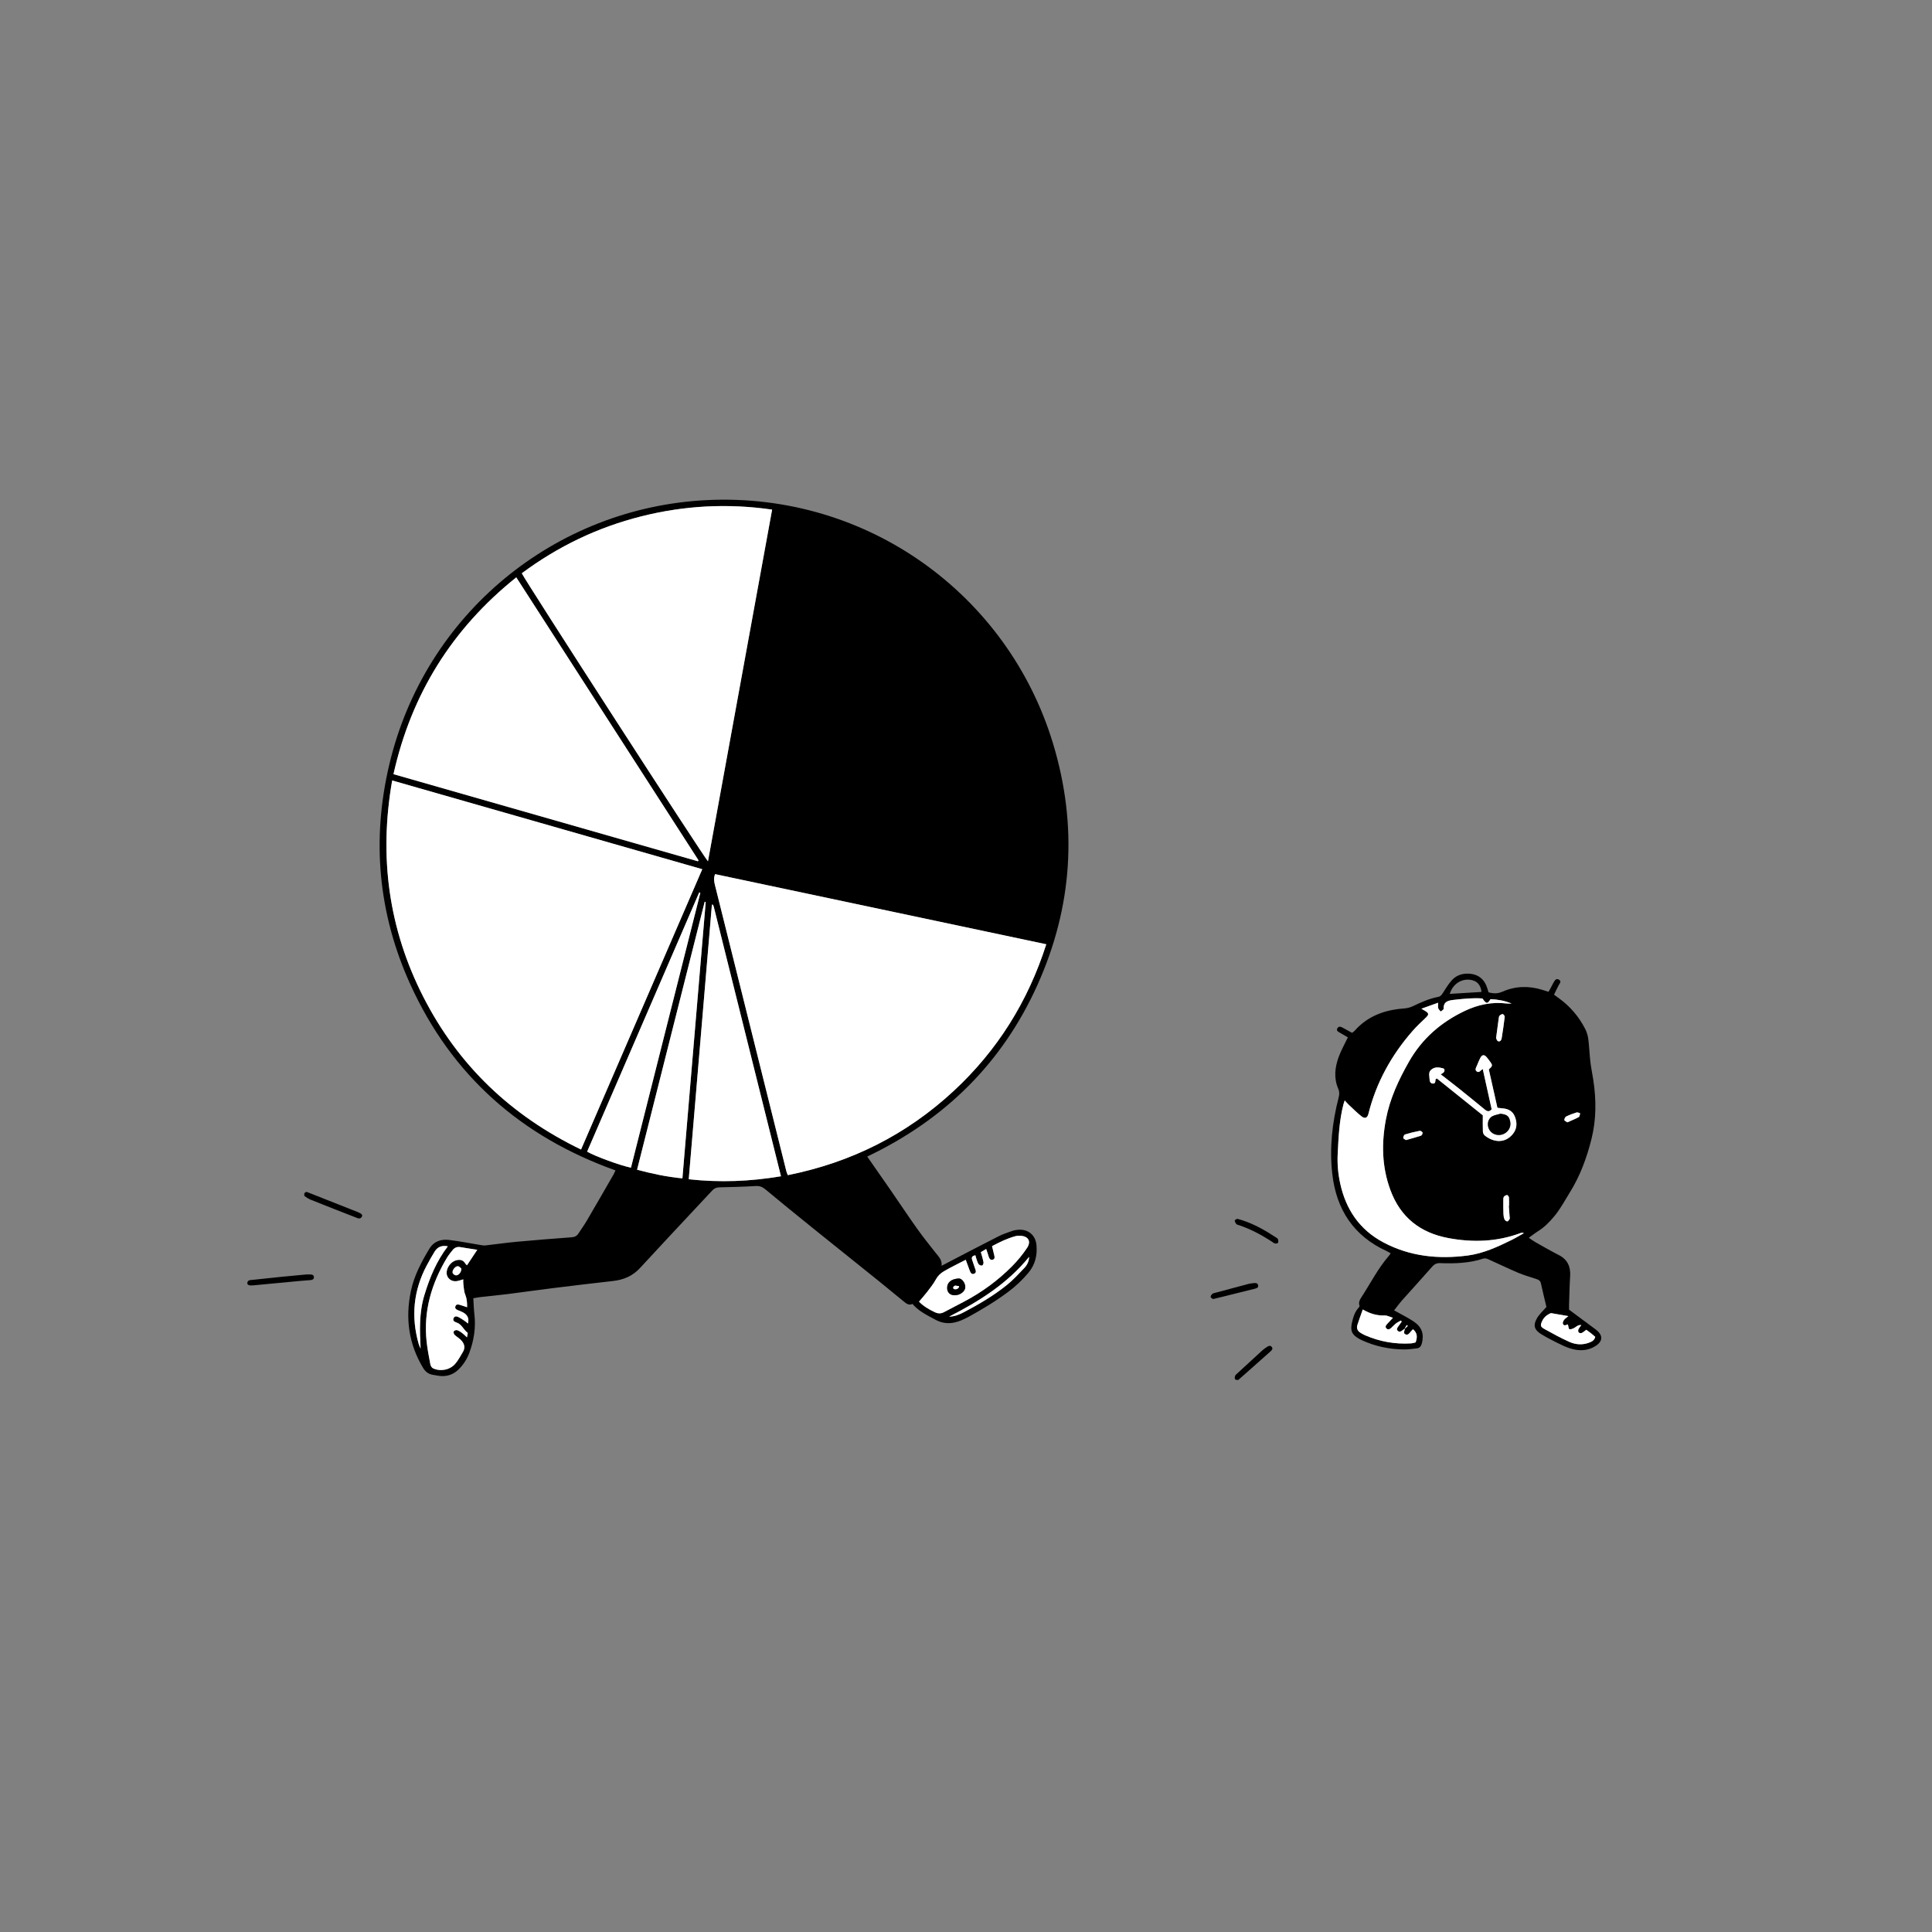 <?xml version="1.0" encoding="UTF-8"?><svg xmlns="http://www.w3.org/2000/svg" xmlns:xlink="http://www.w3.org/1999/xlink" version="1.1" id="Ebene_1" x="0px" y="0px" viewBox="0 0 1080 1080" style="enable-background:new 0 0 1080 1080;" xml:space="preserve"><rect x="0" y="0" width="1080" height="1080" fill="#808080" stroke="none"/><g><path d="M484.787,646.523c4.492,6.449,8.787,12.571,13.035,18.726c4.912,7.116,9.691,14.326,14.702,21.371 c3.356,4.718,6.964,9.261,10.566,13.798c1.628,2.05,3.589,3.855,3.277,7.171c1.829-0.961,3.304-1.744,4.785-2.513 c8.981-4.659,17.938-9.366,26.965-13.937c2.431-1.231,5.051-2.109,7.632-3.013c1.177-0.412,2.462-0.637,3.711-0.703 c5.417-0.285,9.39,3.064,9.922,8.473c0.569,5.79-0.707,11.096-4.543,15.653c-3.344,3.974-7.083,7.511-11.247,10.618 c-7.032,5.247-14.524,9.755-22.193,13.986c-0.645,0.356-1.32,0.659-1.979,0.989c-5.438,2.722-10.834,3.683-16.575,0.552 c-4.544-2.477-9.242-4.635-12.763-8.787c-2.139,1.03-3.601-0.343-5.065-1.528c-4.592-3.715-9.118-7.51-13.72-11.213 c-12.57-10.115-25.184-20.174-37.742-30.303c-8.618-6.951-17.209-13.936-25.719-21.017c-1.655-1.377-3.198-1.978-5.385-1.848 c-6.733,0.4-13.481,0.593-20.225,0.73c-1.614,0.033-2.872,0.485-3.932,1.61c-2.53,2.686-5.046,5.384-7.562,8.083 c-11.004,11.798-22.062,23.547-32.98,35.424c-4.098,4.458-9.12,6.563-14.995,7.226c-11.207,1.266-22.406,2.601-33.598,3.99 c-8.473,1.051-16.925,2.27-25.396,3.336c-5.02,0.631-10.061,1.097-15.089,1.665c-1.25,0.141-2.487,0.395-4.09,0.655 c0.191,2.984,0.244,5.906,0.59,8.793c0.899,7.499-0.219,14.714-2.821,21.738c-1.26,3.403-3.194,6.413-5.734,9.009 c-3.18,3.25-7.049,4.481-11.533,3.802c-1.042-0.158-2.078-0.351-3.118-0.525c-2.436-0.406-4.136-1.671-5.446-3.848 c-8.067-13.41-10.017-27.709-6.842-42.933c1.801-8.636,5.835-16.208,10.3-23.641c2.562-4.266,6.588-5.535,11.139-4.973 c5.951,0.735,11.846,1.913,17.769,2.878c0.812,0.132,1.659,0.267,2.465,0.177c5.858-0.66,11.698-1.506,17.566-2.047 c10.182-0.939,20.378-1.742,30.576-2.495c1.759-0.13,2.976-0.722,3.902-2.187c1.465-2.316,3.115-4.519,4.499-6.88 c5.064-8.641,10.053-17.326,15.057-26.002c0.403-0.699,0.699-1.46,1.108-2.326c-52.82-18.89-91.656-53.122-114.795-104.214 c-17.818-39.343-21.587-80.392-11.706-122.42c19.924-84.745,93.092-144.023,177.755-148.071 c89.833-4.295,168.2,53.048,193.32,136.024c13.906,45.933,11.014,91.143-8.646,134.908 C560.366,594.163,528.204,625.82,484.787,646.523z M392.577,485.891c-57.815-16.546-115.376-33.019-173.345-49.609 c-7.453,42.538-2.057,82.875,17.441,121.052c19.552,38.284,49.106,66.418,88.137,85.26 C347.445,590.255,369.932,538.256,392.577,485.891z M584.879,527.853c-61.945-13.117-123.522-26.157-185.146-39.206 c-0.928,2.382-0.513,4.314-0.028,6.26c13.289,53.264,26.572,106.53,39.867,159.793c0.169,0.679,0.48,1.323,0.811,2.214 c35.448-7.093,66.398-22.628,92.77-47.101C557.541,587.18,574.625,559.897,584.879,527.853z M291.682,320.473 c2.899,5.685,102.127,159.251,104.075,161.003c11.963-65.583,23.901-131.024,35.863-196.598 c-24.92-3.608-49.175-2.265-73.164,3.774C334.145,294.772,311.956,305.387,291.682,320.473z M288.598,322.744 c-35.88,28.754-58.618,65.209-68.639,110.019c56.952,16.297,113.572,32.499,170.192,48.701c0.106-0.186,0.212-0.372,0.318-0.559 C356.576,428.285,322.684,375.665,288.598,322.744z M385.012,659.21c17.463,1.897,34.381,1.232,51.562-1.674 c-12.579-50.455-25.058-100.512-37.544-150.568c-0.099-0.397-0.283-0.774-0.449-1.15c-0.03-0.068-0.166-0.109-0.259-0.125 c-0.09-0.015-0.189,0.018-0.366,0.041C393.653,556.738,389.351,607.758,385.012,659.21z M352.718,652.734 c12.923-51.198,25.85-102.414,38.777-153.63c-0.212-0.071-0.425-0.142-0.637-0.213c-20.891,48.312-41.782,96.624-62.657,144.898 C332.902,646.481,347,651.619,352.718,652.734z M394.493,504.321c-0.183-0.091-0.367-0.181-0.55-0.272 c-12.592,49.888-25.183,99.776-37.819,149.842c8.532,2.235,16.696,4.021,25.344,4.817 C385.829,607.025,390.161,555.673,394.493,504.321z M261.049,747.595c0.154-1.123,0.611-2.386,0.311-2.604 c-2.277-1.654-3.199-4.742-6.129-5.685c-1.124-0.362-2.353-1.002-1.653-2.481c0.675-1.427,1.964-0.951,3.01-0.408 c1.113,0.579,2.153,1.304,3.196,2.008c0.582,0.392,1.105,0.871,1.808,1.433c0.796-3.061-0.443-4.915-2.749-6.217 c-0.908-0.513-1.926-0.831-2.892-1.242c-0.932-0.396-1.752-0.932-1.395-2.111c0.364-1.202,1.364-1.191,2.332-0.913 c1.36,0.392,2.695,0.874,4.231,1.38c0.014-2.604-0.122-4.796-1.045-7.044c-0.774-1.886-0.796-4.089-1.084-6.161 c-0.106-0.762-0.017-1.552-0.017-2.384c-1.538,0.419-2.724,0.912-3.949,1.041c-2.73,0.288-5.113-1.676-5.345-4.222 c-0.28-3.076,2.272-6.671,5.25-7.453c2.144-0.563,3.955-0.303,5.177,1.795c0.224,0.385,0.626,0.668,0.931,0.983 c1.956-2.947,3.769-5.679,5.754-8.671c-3.389-0.53-6.408-0.958-9.41-1.489c-1.879-0.332-3.318,0.302-4.445,1.735 c-1.04,1.323-2.131,2.629-2.997,4.064c-8.726,14.467-13.31,29.976-11.461,47.005c0.465,4.282,1.302,8.529,2.105,12.766 c0.152,0.804,0.78,1.841,1.473,2.167c4.137,1.952,9.459,0.945,12.439-2.545c1.687-1.974,2.919-4.349,4.27-6.594 c1.473-2.448,0.813-4.699-1.035-6.599c-1.085-1.116-2.508-1.899-3.624-2.989c-0.416-0.406-0.711-1.425-0.484-1.868 c0.236-0.459,1.259-0.884,1.782-0.744c0.98,0.261,1.908,0.859,2.746,1.469C259.07,745.685,259.863,746.525,261.049,747.595z M513.732,727.619c2.367,2.461,5.48,4.346,8.852,5.918c1.774,0.827,3.376,0.885,5.097-0.033c3.718-1.984,7.469-3.906,11.199-5.868 c9.968-5.244,18.974-11.834,26.89-19.82c3.097-3.125,5.948-6.589,8.378-10.252c2.444-3.683,0.639-6.576-3.787-6.766 c-0.938-0.04-1.925,0.004-2.822,0.252c-4.484,1.239-8.648,3.23-12.982,5.562c0.434,1.796,0.842,3.518,1.268,5.235 c0.247,0.996,0.306,1.989-0.88,2.343c-1.125,0.336-1.774-0.414-2.142-1.382c-0.261-0.686-0.43-1.407-0.661-2.105 c-0.25-0.759-0.524-1.509-0.874-2.512c-1.087,0.647-1.948,1.158-2.963,1.762c0.549,2.019,1.133,3.817,1.481,5.659 c0.107,0.565-0.278,1.587-0.719,1.79c-0.461,0.212-1.452-0.128-1.862-0.559c-0.549-0.577-0.817-1.453-1.103-2.237 c-0.344-0.945-0.58-1.93-0.86-2.889c-1.779,0.309-2.287,1.123-1.818,2.529c0.5,1.499,1.015,2.993,1.514,4.492 c0.392,1.176,1.212,2.644-0.406,3.292c-1.586,0.635-2.117-0.911-2.575-2.083c-0.711-1.82-1.352-3.668-2.103-5.722 c-4.246,2.211-8.335,4.168-12.235,6.447c-1.836,1.073-3.407,2.563-4.513,4.613c-1.34,2.483-3.162,4.718-4.881,6.98 C516.895,724.014,515.403,725.641,513.732,727.619z M250.344,696.687c-3.414-0.658-5.78,0.362-7.373,2.949 c-1.546,2.509-2.994,5.083-4.382,7.683c-7.456,13.965-8.886,28.578-4.595,43.778c0.269,0.953,0.743,1.849,1.122,2.771 c-0.504-10.151-0.864-20.108,2.122-29.903C240.195,714.262,243.986,704.973,250.344,696.687z M575.288,702.586 c-12.122,14.93-27.901,24.853-44.725,33.42c3.086-0.035,5.773-1.168,8.355-2.531c8.389-4.427,16.574-9.223,23.967-15.182 c3.499-2.82,6.571-6.192,9.69-9.454C574.173,707.168,575.205,705.08,575.288,702.586z M257.885,709.104 c-0.418-0.304-1.111-1.208-1.89-1.289c-1.442-0.15-3.392,2.333-2.974,3.735c0.178,0.595,1.081,1.285,1.727,1.368 C256.268,713.113,258,711.211,257.885,709.104z"/><path d="M779.305,732.502c3.845,2.154,7.45,3.905,10.765,6.095c4.784,3.16,6.07,7.015,4.788,12.264 c-0.405,1.66-1.231,2.698-2.877,2.895c-2.4,0.287-4.819,0.625-7.226,0.595c-8.098-0.102-15.896-1.709-23.291-5.092 c-0.479-0.219-0.96-0.436-1.42-0.691c-4.328-2.394-5.351-4.579-4.258-9.347c0.684-2.986,1.555-5.909,3.718-8.245 c0.246-0.265,0.589-0.738,0.501-0.968c-0.802-2.101,0.32-3.745,1.332-5.307c4.924-7.6,9.033-15.744,15.024-22.636 c0.341-0.392,0.602-0.852,1.03-1.467c-0.794-0.442-1.475-0.885-2.205-1.218c-18.498-8.439-28.151-23.263-30.412-43.032 c-1.656-14.484-0.082-28.828,3.562-42.93c0.438-1.695,0.473-3.153-0.258-4.835c-2.544-5.852-1.871-11.826,0.201-17.594 c1.338-3.723,3.34-7.207,5.188-11.103c-1.387-0.808-2.992-1.758-4.612-2.683c-0.954-0.546-1.98-1.12-1.231-2.415 c0.68-1.176,1.771-0.938,2.776-0.402c1.765,0.943,3.51,1.924,5.408,2.97c0.45-0.349,1.002-0.652,1.392-1.096 c7.281-8.279,16.779-11.721,27.452-12.505c1.828-0.134,3.484-0.5,5.137-1.287c4.568-2.176,9.184-4.264,14.201-5.219 c1.278-0.243,1.885-1.059,2.537-2.102c1.502-2.402,3.023-4.833,4.863-6.972c2.389-2.779,5.64-4.006,9.317-3.909 c5.444,0.143,9.106,2.969,10.717,8.196c0.217,0.704,0.417,1.413,0.659,2.231c2.652,0.766,5.067,0.869,7.847-0.357 c7.201-3.175,14.712-3.34,22.249-1.008c1.095,0.339,2.184,0.7,3.446,1.105c0.45-0.792,0.862-1.487,1.244-2.198 c0.548-1.021,1.036-2.077,1.621-3.076c0.646-1.104,1.41-2.438,2.921-1.564c1.666,0.963,0.456,2.118-0.12,3.207 c-0.879,1.661-1.671,3.368-2.583,5.223c0.984,0.719,1.812,1.329,2.645,1.93c6.266,4.521,11.178,10.235,14.709,17.082 c0.9,1.745,1.536,3.737,1.788,5.681c0.556,4.273,0.688,8.599,1.186,12.881c0.388,3.341,1.098,6.644,1.61,9.973 c1.701,11.055,1.734,22.143-0.966,32.991c-2.624,10.543-6.35,20.75-12.168,30.068c-2.843,4.553-5.308,9.317-8.82,13.467 c-2.617,3.093-5.35,5.925-8.802,8.07c-1.695,1.053-3.261,2.312-5.279,3.761c1.446,0.959,2.65,1.868,3.953,2.602 c4.225,2.378,8.429,4.802,12.748,7.001c4.979,2.535,6.762,6.553,6.41,11.945c-0.344,5.254-0.427,10.526-0.609,15.791 c-0.036,1.042-0.005,2.087-0.005,2.841c5.002,3.715,9.736,7.231,14.47,10.748c0.254,0.189,0.509,0.377,0.756,0.574 c3.857,3.082,3.712,6.399-0.524,9.057c-4.423,2.776-9.234,2.786-14.029,1.296c-2.595-0.806-5.074-2.044-7.52-3.258 c-2.925-1.451-5.828-2.971-8.617-4.664c-3.969-2.41-4.762-5.002-2.431-9.019c1.28-2.206,3.296-3.984,5.247-6.267 c-0.958-4.055-2.09-8.64-3.101-13.251c-0.334-1.523-1.393-1.959-2.625-2.372c-3.396-1.137-6.867-2.105-10.155-3.5 c-5.616-2.383-11.103-5.067-16.677-7.553c-0.778-0.347-1.845-0.613-2.598-0.367c-7.856,2.576-15.947,2.882-24.09,2.56 c-1.977-0.078-3.286,0.468-4.609,1.984c-5.477,6.276-11.136,12.393-16.668,18.622C782.27,728.576,780.794,730.625,779.305,732.502z M785.185,742.775c-0.412,0.299-0.833,0.585-1.233,0.899c-0.781,0.612-1.594,1.171-2.521,0.332 c-0.972-0.879-0.35-1.724,0.195-2.513c0.631-0.913,1.302-1.798,1.955-2.695c-0.161-0.202-0.323-0.404-0.484-0.606 c-0.926,0.538-1.923,0.984-2.759,1.637c-0.992,0.774-1.815,1.762-2.769,2.59c-0.763,0.662-1.683,1.048-2.537,0.2 c-0.923-0.917-0.273-1.76,0.366-2.481c1.004-1.133,2.07-2.211,3.269-3.482c-1.778-0.533-3.195-1.352-4.582-1.301 c-4.339,0.157-8.274-0.982-12.294-3.351c-1.057,3.017-2.07,5.766-2.979,8.55c-0.644,1.973,0.056,3.515,1.833,4.555 c0.817,0.478,1.637,0.968,2.503,1.341c8.171,3.521,16.703,5.055,25.589,4.513c0.912-0.056,1.808-0.371,2.599-0.541 c1.053-2.909,1.024-5.328-1.478-7.387c-0.52,0.557-0.973,0.986-1.361,1.468c-0.738,0.916-1.467,2.021-2.832,1.398 c-1.584-0.723-0.288-2.039-0.429-3.075c0.584-0.541,1.169-1.082,1.753-1.622c-0.216-0.165-0.433-0.33-0.649-0.495 C785.955,741.396,785.57,742.085,785.185,742.775z M828.704,558.152c-5.319-0.404-10.647,0.179-15.99,0.779 c-3.181,0.358-5.856,0.915-5.741,5.015c0.014,0.488-1.049,1.006-1.613,1.51c-0.478-0.616-1.172-1.168-1.378-1.865 c-0.241-0.813-0.056-1.751-0.056-3.064c-3.247,1.163-6.09,2.181-9.375,3.358c0.974,0.56,1.508,0.851,2.026,1.167 c2.309,1.411,2.295,2.082,0.285,3.988c-2.447,2.319-4.915,4.64-7.134,7.17c-11.87,13.534-20.387,28.877-24.774,46.418 c-0.59,2.359-1.956,2.924-3.937,1.353c-2.468-1.957-4.704-4.208-7.012-6.363c-0.738-0.689-1.386-1.475-2.31-2.47 c-0.3,0.915-0.522,1.484-0.675,2.071c-2.381,9.15-2.776,18.53-3.243,27.905c-0.275,5.516,0.215,10.973,1.381,16.346 c3.162,14.581,10.814,25.951,24.196,33.054c14.82,7.866,30.696,9.458,47.038,7.33c8.764-1.141,16.768-4.833,24.63-8.714 c2.235-1.103,4.369-2.411,6.797-3.763c-0.533-0.226-0.638-0.315-0.726-0.301c-0.405,0.065-0.825,0.107-1.206,0.249 c-13.127,4.879-26.592,5.315-40.198,2.776c-15.719-2.933-26.794-11.534-32.442-26.84c-4.794-12.989-5.033-26.176-2.497-39.568 c2.187-11.542,7.075-22.003,12.836-32.146c7.348-12.935,17.977-22.166,31.308-28.474c7.406-3.504,15.142-5.115,23.347-4.114 c0.908,0.111,1.841,0.015,2.762,0.015c-3.822-1.589-7.796-2.283-11.789-2.442C831.491,561.282,830.867,561.318,828.704,558.152z M833.844,620.078c-1.315,1.586-2.51,1.245-3.843,0.148c-4.796-3.949-9.614-7.872-14.465-11.754 c-3.28-2.625-6.628-5.166-10.149-7.902c0.66-0.438,1.243-0.68,1.62-1.105c0.776-0.872,0.609-2.068-0.432-2.3 c-2.005-0.447-3.981-0.931-6.033,0.425c-2.387,1.577-1.444,3.689-1.411,5.681c0.02,1.231,0.449,2.436,1.907,2.45 c1.514,0.014,1.317-1.32,1.448-2.335c0.015-0.117,0.263-0.203,0.718-0.53c8.606,6.91,17.293,13.885,25.695,20.63 c0,3.276-0.07,6.185,0.048,9.086c0.03,0.749,0.459,1.713,1.031,2.172c4.737,3.801,11.199,4.711,15.709-0.819 c2.425-2.973,2.49-6.411,1.094-9.852c-1.255-3.092-3.84-4.3-7.017-4.511c-0.818-0.054-1.632-0.177-2.689-0.295 c-1.625-7.244-3.233-14.409-4.812-21.447c2.153-1.989,2.2-2.274,0.754-4.288c-0.614-0.855-1.243-1.702-1.916-2.51 c-1.37-1.647-2.619-1.539-3.62,0.381c-0.68,1.304-1.225,2.681-1.774,4.048c-0.454,1.13-1.498,2.453-0.242,3.461 c1.304,1.047,2.17-0.541,3.389-1.347C830.55,605.215,832.205,612.682,833.844,620.078z M876.482,740.392 c-0.073,0.01-0.297-0.011-0.466,0.076c-0.952,0.485-1.997,0.645-2.369-0.51c-0.192-0.597,0.268-1.557,0.701-2.162 c0.485-0.678,1.272-1.141,2.374-2.076c-3.611-0.635-6.564-1.177-9.528-1.648c-0.36-0.057-0.797,0.224-1.169,0.408 c-1.865,0.923-3.24,2.338-4.069,4.245c-0.949,2.181-0.836,2.969,1.308,4.153c4.604,2.542,9.218,5.108,14.016,7.243 c3.512,1.563,7.349,1.871,11.096,0.401c1.462-0.573,2.919-1.212,3.379-3.225c-0.773-0.654-1.545-1.341-2.354-1.981 c-0.879-0.694-1.794-1.342-2.643-1.973c-1.001,0.726-1.707,1.406-2.549,1.781c-0.458,0.204-1.348,0.086-1.677-0.248 c-0.326-0.331-0.407-1.202-0.213-1.68c0.32-0.789,0.948-1.452,1.647-2.459c-2.066-0.256-2.935,1.145-4.168,1.705 c-0.789,0.358-1.854,0.831-2.495,0.555C876.81,742.783,876.789,741.481,876.482,740.392z M828.183,554.501 c-0.512-4.014-2.452-6.151-6.011-6.74c-5.281-0.873-10.192,2.442-11.739,7.828C816.26,555.232,822.129,554.872,828.183,554.501z M836.316,580.325c0.21,0.358,0.49,1.511,1.095,1.721c1.288,0.445,1.886-0.717,2.057-1.777c0.634-3.928,1.211-7.867,1.674-11.818 c0.059-0.502-0.598-1.443-1.072-1.555c-0.506-0.12-1.284,0.398-1.759,0.837c-0.334,0.309-0.44,0.941-0.51,1.448 C837.311,572.708,836.855,576.24,836.316,580.325z M843.443,674.108c0.039-0.002,0.078-0.005,0.117-0.007 c0-1.575,0.083-3.156-0.049-4.72c-0.042-0.494-0.654-1.319-1.014-1.323c-0.6-0.007-1.368,0.391-1.762,0.869 c-0.348,0.422-0.378,1.185-0.382,1.799c-0.017,2.624-0.024,5.251,0.075,7.872c0.039,1.035,0.215,2.125,0.62,3.064 c0.23,0.533,1.088,1.159,1.592,1.104c0.487-0.054,0.97-0.882,1.284-1.463c0.169-0.312-0.015-0.818-0.046-1.236 C843.735,678.081,843.589,676.094,843.443,674.108z M785.917,637.32c2.968-0.846,5.714-1.557,8.394-2.46 c0.48-0.162,1.029-1.189,0.926-1.69c-0.094-0.458-1.104-1.134-1.578-1.041c-2.781,0.544-5.549,1.2-8.256,2.033 c-0.511,0.157-0.994,1.286-0.977,1.953C784.436,636.535,785.402,636.931,785.917,637.32z M876.134,627.395 c2.26-1.01,4.413-1.854,6.424-2.957c0.49-0.269,0.514-1.387,0.753-2.115c-0.656-0.172-1.402-0.635-1.952-0.464 c-2.006,0.623-3.996,1.355-5.881,2.273c-0.555,0.27-1.003,1.289-1.005,1.967C874.472,626.494,875.451,626.892,876.134,627.395z"/><path d="M171.439,712.413c0.757,0,1.388-0.003,2.018,0.001c1.046,0.005,1.973,0.333,2.026,1.501 c0.054,1.172-0.84,1.582-1.884,1.666c-1.989,0.161-3.981,0.288-5.967,0.474c-8.682,0.814-17.362,1.645-26.043,2.468 c-2.285,0.217-3.438-0.204-3.334-1.312c0.166-1.771,1.688-1.619,2.886-1.753c5.22-0.585,10.443-1.139,15.669-1.663 C161.725,713.304,166.645,712.864,171.439,712.413z"/><path d="M171.322,666.242c0.627,0.237,1.119,0.416,1.607,0.609c9.008,3.562,18.016,7.123,27.022,10.689 c2.213,0.876,2.907,1.64,2.307,2.655c-0.903,1.525-2.253,0.813-3.365,0.382c-8.343-3.237-16.671-6.514-24.98-9.836 c-1.254-0.502-2.451-1.219-3.539-2.02c-0.327-0.241-0.372-1.162-0.214-1.666C170.275,666.686,170.938,666.491,171.322,666.242z"/><path d="M691.635,681.313c1.18,0.339,1.997,0.547,2.797,0.807c6.773,2.204,12.895,5.69,18.802,9.592 c0.435,0.287,1.002,0.603,1.154,1.032c0.215,0.603,0.311,1.43,0.049,1.957c-0.172,0.345-1.1,0.514-1.632,0.425 c-0.582-0.098-1.116-0.559-1.642-0.906c-5.822-3.853-11.945-7.106-18.579-9.347c-0.498-0.168-1.142-0.252-1.432-0.608 c-0.464-0.57-0.944-1.347-0.913-2.013C690.257,681.87,691.276,681.538,691.635,681.313z"/><path d="M678.097,726.179c-0.367-0.287-1.227-0.632-1.329-1.132c-0.103-0.507,0.425-1.297,0.895-1.721 c0.432-0.39,1.143-0.497,1.75-0.661c6.18-1.666,12.361-3.33,18.551-4.959c0.908-0.239,1.863-0.315,2.801-0.426 c1.088-0.129,2.279-0.133,2.54,1.191c0.273,1.385-0.899,1.696-1.954,1.959c-6.207,1.546-12.414,3.095-18.622,4.638 C681.303,725.422,679.872,725.753,678.097,726.179z"/><path style="fill:#FFFFFF;" d="M392.577,485.891c-22.646,52.366-45.133,104.365-67.767,156.704 c-39.032-18.842-68.585-46.977-88.137-85.26c-19.498-38.178-24.894-78.514-17.441-121.052 C277.201,452.871,334.763,469.345,392.577,485.891z"/><path style="fill:#FFFFFF;" d="M584.879,527.853c-10.254,32.045-27.338,59.327-51.726,81.96 c-26.372,24.473-57.322,40.008-92.77,47.101c-0.331-0.891-0.641-1.535-0.811-2.214c-13.295-53.263-26.578-106.529-39.867-159.793 c-0.486-1.946-0.9-3.879,0.028-6.26C461.357,501.696,522.935,514.735,584.879,527.853z"/><path style="fill:#FFFFFF;" d="M291.682,320.473c20.274-15.086,42.463-25.701,66.774-31.822 c23.989-6.039,48.243-7.382,73.164-3.774c-11.962,65.574-23.9,131.016-35.863,196.598 C393.808,479.724,294.581,326.158,291.682,320.473z"/><path style="fill:#FFFFFF;" d="M288.598,322.744c34.086,52.921,67.978,105.541,101.87,158.161 c-0.106,0.186-0.212,0.372-0.318,0.559c-56.62-16.202-113.239-32.404-170.192-48.701 C229.979,387.952,252.717,351.497,288.598,322.744z"/><path style="fill:#FFFFFF;" d="M385.012,659.21c4.339-51.451,8.641-102.472,12.942-153.475c0.178-0.023,0.276-0.056,0.366-0.041 c0.093,0.016,0.229,0.056,0.259,0.125c0.167,0.376,0.35,0.754,0.449,1.15c12.486,50.056,24.966,100.113,37.544,150.568 C419.393,660.442,402.475,661.107,385.012,659.21z"/><path style="fill:#FFFFFF;" d="M352.718,652.734c-5.718-1.115-19.816-6.253-24.518-8.945 c20.875-48.274,41.766-96.586,62.657-144.898c0.212,0.071,0.425,0.142,0.637,0.213C378.568,550.32,365.64,601.536,352.718,652.734z "/><path style="fill:#FFFFFF;" d="M394.493,504.321c-4.332,51.352-8.665,102.703-13.025,154.387 c-8.648-0.796-16.812-2.582-25.344-4.817c12.636-50.065,25.228-99.954,37.819-149.842 C394.127,504.14,394.31,504.231,394.493,504.321z"/><path style="fill:#FFFFFF;" d="M261.049,747.595c-1.185-1.07-1.979-1.91-2.898-2.579c-0.839-0.61-1.766-1.208-2.746-1.469 c-0.524-0.14-1.547,0.285-1.782,0.744c-0.227,0.443,0.068,1.461,0.484,1.868c1.117,1.09,2.54,1.873,3.624,2.989 c1.848,1.9,2.508,4.152,1.035,6.599c-1.351,2.246-2.584,4.62-4.27,6.594c-2.981,3.49-8.303,4.497-12.439,2.545 c-0.693-0.327-1.32-1.363-1.473-2.167c-0.802-4.237-1.64-8.483-2.105-12.766c-1.85-17.028,2.735-32.538,11.461-47.005 c0.866-1.436,1.957-2.741,2.997-4.064c1.127-1.433,2.566-2.067,4.445-1.735c3.001,0.531,6.021,0.959,9.41,1.489 c-1.985,2.991-3.798,5.724-5.754,8.671c-0.305-0.315-0.707-0.597-0.931-0.983c-1.221-2.098-3.033-2.358-5.177-1.795 c-2.978,0.782-5.53,4.377-5.25,7.453c0.232,2.546,2.615,4.51,5.345,4.222c1.225-0.129,2.411-0.622,3.949-1.041 c0,0.833-0.089,1.622,0.017,2.384c0.287,2.072,0.309,4.276,1.084,6.161c0.923,2.248,1.059,4.44,1.045,7.044 c-1.537-0.507-2.871-0.989-4.231-1.38c-0.968-0.279-1.968-0.289-2.332,0.913c-0.357,1.179,0.464,1.715,1.395,2.111 c0.966,0.411,1.983,0.73,2.892,1.242c2.306,1.302,3.545,3.155,2.749,6.217c-0.703-0.562-1.227-1.041-1.808-1.433 c-1.043-0.704-2.083-1.43-3.196-2.008c-1.046-0.544-2.335-1.019-3.01,0.408c-0.7,1.48,0.528,2.12,1.653,2.481 c2.93,0.943,3.853,4.031,6.129,5.685C261.66,745.209,261.202,746.472,261.049,747.595z"/><path style="fill:#FFFFFF;" d="M513.732,727.619c1.671-1.978,3.163-3.605,4.493-5.355c1.719-2.262,3.541-4.497,4.881-6.98 c1.106-2.049,2.677-3.54,4.513-4.613c3.9-2.279,7.989-4.236,12.235-6.447c0.75,2.054,1.392,3.902,2.103,5.722 c0.458,1.172,0.989,2.718,2.575,2.083c1.618-0.648,0.797-2.116,0.406-3.292c-0.499-1.499-1.014-2.993-1.514-4.492 c-0.469-1.406,0.039-2.22,1.818-2.529c0.28,0.959,0.516,1.944,0.86,2.889c0.286,0.785,0.554,1.661,1.103,2.237 c0.41,0.431,1.402,0.771,1.862,0.559c0.44-0.202,0.826-1.225,0.719-1.79c-0.348-1.842-0.932-3.64-1.481-5.659 c1.015-0.604,1.875-1.115,2.963-1.762c0.35,1.002,0.624,1.753,0.874,2.512c0.23,0.698,0.4,1.419,0.661,2.105 c0.368,0.969,1.017,1.719,2.142,1.382c1.186-0.354,1.127-1.347,0.88-2.343c-0.425-1.717-0.834-3.439-1.268-5.235 c4.334-2.332,8.499-4.324,12.982-5.562c0.897-0.248,1.884-0.292,2.822-0.252c4.426,0.189,6.231,3.083,3.787,6.766 c-2.431,3.663-5.281,7.128-8.378,10.252c-7.916,7.986-16.923,14.576-26.89,19.82c-3.73,1.962-7.481,3.884-11.199,5.868 c-1.721,0.919-3.323,0.861-5.097,0.033C519.213,731.965,516.099,730.08,513.732,727.619z M533.707,724.066 c3.057-0.002,5.894-2.198,5.9-4.567c0.006-2.358-1.943-4.923-3.667-4.826c-4.151,0.235-6.513,2.186-6.487,5.36 C529.474,722.524,531.103,724.068,533.707,724.066z"/><path style="fill:#FFFFFF;" d="M250.344,696.687c-6.358,8.286-10.15,17.575-13.107,27.278c-2.986,9.795-2.626,19.752-2.122,29.903 c-0.379-0.922-0.853-1.818-1.122-2.771c-4.29-15.199-2.86-29.813,4.595-43.778c1.388-2.6,2.836-5.174,4.382-7.683 C244.564,697.049,246.93,696.029,250.344,696.687z"/><path style="fill:#FFFFFF;" d="M575.288,702.586c-0.083,2.495-1.115,4.583-2.712,6.253c-3.119,3.262-6.191,6.634-9.69,9.454 c-7.393,5.959-15.578,10.755-23.967,15.182c-2.582,1.363-5.27,2.495-8.355,2.531C547.387,727.439,563.166,717.516,575.288,702.586z "/><path style="fill:#FFFFFF;" d="M257.885,709.104c0.115,2.107-1.617,4.009-3.137,3.814c-0.646-0.083-1.549-0.773-1.727-1.368 c-0.418-1.402,1.532-3.885,2.974-3.735C256.774,707.896,257.467,708.8,257.885,709.104z"/><path style="fill:#FFFFFF;" d="M828.704,558.152c2.163,3.166,2.787,3.13,4.511,0.379c3.992,0.159,7.967,0.853,11.789,2.442 c-0.921,0-1.855,0.096-2.762-0.015c-8.205-1.001-15.941,0.61-23.347,4.114c-13.331,6.308-23.961,15.539-31.308,28.474 c-5.762,10.143-10.65,20.604-12.836,32.146c-2.537,13.392-2.297,26.579,2.497,39.568c5.648,15.306,16.723,23.907,32.442,26.84 c13.606,2.538,27.071,2.103,40.198-2.776c0.381-0.141,0.801-0.184,1.206-0.249c0.088-0.014,0.193,0.074,0.726,0.301 c-2.428,1.352-4.562,2.66-6.797,3.763c-7.862,3.881-15.865,7.572-24.63,8.714c-16.342,2.128-32.218,0.536-47.038-7.33 c-13.382-7.103-21.034-18.472-24.196-33.054c-1.165-5.373-1.656-10.83-1.381-16.346c0.468-9.375,0.862-18.755,3.243-27.905 c0.153-0.587,0.375-1.157,0.675-2.071c0.924,0.995,1.571,1.781,2.31,2.47c2.308,2.155,4.544,4.406,7.012,6.363 c1.981,1.571,3.347,1.006,3.937-1.353c4.388-17.541,12.905-32.884,24.774-46.418c2.219-2.53,4.687-4.851,7.134-7.17 c2.011-1.906,2.024-2.577-0.285-3.988c-0.518-0.317-1.052-0.607-2.026-1.167c3.285-1.176,6.128-2.195,9.375-3.358 c0,1.313-0.185,2.251,0.056,3.064c0.206,0.696,0.9,1.249,1.378,1.865c0.564-0.504,1.627-1.022,1.613-1.51 c-0.115-4.1,2.56-4.657,5.741-5.015C818.057,558.331,823.385,557.748,828.704,558.152z"/><path style="fill:#FFFFFF;" d="M833.844,620.078c-1.639-7.396-3.294-14.863-4.989-22.513c-1.219,0.806-2.085,2.394-3.389,1.347 c-1.255-1.008-0.212-2.331,0.242-3.461c0.549-1.367,1.094-2.745,1.774-4.048c1.001-1.92,2.25-2.028,3.62-0.381 c0.673,0.809,1.302,1.656,1.916,2.51c1.446,2.014,1.399,2.299-0.754,4.288c1.579,7.038,3.186,14.203,4.812,21.447 c1.057,0.118,1.871,0.241,2.689,0.295c3.177,0.211,5.762,1.42,7.017,4.511c1.396,3.44,1.331,6.878-1.094,9.852 c-4.51,5.53-10.972,4.62-15.709,0.819c-0.572-0.459-1-1.423-1.031-2.172c-0.118-2.901-0.048-5.81-0.048-9.086 c-8.402-6.746-17.088-13.72-25.695-20.63c-0.455,0.327-0.703,0.413-0.718,0.53c-0.131,1.015,0.066,2.349-1.448,2.335 c-1.458-0.014-1.886-1.219-1.907-2.45c-0.033-1.991-0.976-4.103,1.411-5.681c2.052-1.356,4.028-0.872,6.033-0.425 c1.041,0.232,1.208,1.428,0.432,2.3c-0.378,0.424-0.96,0.667-1.62,1.105c3.521,2.736,6.869,5.277,10.149,7.902 c4.85,3.882,9.669,7.805,14.465,11.754C831.333,621.323,832.529,621.664,833.844,620.078z M838.786,622.598 c-1.591,0.469-3.318,0.698-4.727,1.491c-0.962,0.542-1.847,1.777-2.126,2.866c-0.741,2.888,0.68,5.706,3.108,6.88 c2.704,1.307,6.032,0.557,7.943-1.817c1.617-2.009,1.629-4.291,0.801-6.553C842.964,623.225,840.957,622.88,838.786,622.598z"/><path style="fill:#FFFFFF;" d="M785.237,742.825c0.14,1.034-1.156,2.351,0.428,3.074c1.366,0.623,2.094-0.482,2.832-1.398 c0.388-0.482,0.841-0.911,1.361-1.468c2.502,2.059,2.531,4.478,1.478,7.387c-0.79,0.17-1.687,0.485-2.599,0.541 c-8.886,0.542-17.418-0.992-25.589-4.513c-0.866-0.373-1.686-0.863-2.503-1.341c-1.777-1.04-2.477-2.582-1.833-4.555 c0.909-2.783,1.922-5.533,2.979-8.55c4.02,2.369,7.956,3.508,12.294,3.351c1.386-0.05,2.804,0.768,4.582,1.301 c-1.199,1.271-2.265,2.349-3.269,3.482c-0.639,0.721-1.289,1.564-0.366,2.481c0.854,0.848,1.775,0.461,2.537-0.2 c0.954-0.828,1.777-1.815,2.769-2.59c0.836-0.653,1.833-1.099,2.759-1.637c0.161,0.202,0.323,0.404,0.484,0.606 c-0.654,0.897-1.324,1.783-1.955,2.695c-0.545,0.789-1.167,1.634-0.195,2.513c0.928,0.839,1.741,0.28,2.521-0.332 c0.4-0.313,0.821-0.6,1.233-0.899L785.237,742.825z"/><path style="fill:#FFFFFF;" d="M876.482,740.392c0.307,1.089,0.328,2.391,0.82,2.602c0.641,0.276,1.707-0.196,2.495-0.555 c1.233-0.56,2.102-1.961,4.168-1.705c-0.7,1.006-1.328,1.67-1.647,2.459c-0.194,0.479-0.113,1.349,0.213,1.68 c0.329,0.334,1.219,0.452,1.677,0.248c0.842-0.375,1.549-1.055,2.549-1.781c0.85,0.632,1.765,1.28,2.643,1.973 c0.81,0.639,1.581,1.327,2.354,1.981c-0.46,2.013-1.917,2.652-3.379,3.225c-3.747,1.47-7.584,1.162-11.096-0.401 c-4.798-2.134-9.412-4.701-14.016-7.243c-2.144-1.184-2.258-1.971-1.308-4.153c0.83-1.906,2.205-3.321,4.069-4.245 c0.372-0.184,0.808-0.465,1.169-0.408c2.964,0.472,5.917,1.013,9.528,1.648c-1.101,0.935-1.888,1.398-2.374,2.076 c-0.433,0.605-0.894,1.565-0.701,2.162c0.372,1.155,1.417,0.994,2.369,0.51C876.185,740.382,876.409,740.403,876.482,740.392z"/><path style="fill:#FFFFFF;" d="M836.316,580.325c0.54-4.085,0.995-7.617,1.486-11.145c0.07-0.507,0.176-1.138,0.51-1.448 c0.475-0.439,1.253-0.957,1.759-0.837c0.474,0.112,1.131,1.053,1.072,1.555c-0.464,3.951-1.041,7.89-1.674,11.818 c-0.171,1.06-0.769,2.222-2.057,1.777C836.805,581.836,836.526,580.683,836.316,580.325z"/><path style="fill:#FFFFFF;" d="M843.443,674.108c0.146,1.986,0.292,3.973,0.437,5.959c0.03,0.418,0.215,0.924,0.046,1.236 c-0.315,0.58-0.797,1.409-1.284,1.463c-0.505,0.055-1.363-0.571-1.592-1.104c-0.405-0.939-0.581-2.029-0.62-3.064 c-0.099-2.621-0.092-5.248-0.075-7.872c0.004-0.614,0.034-1.377,0.382-1.799c0.394-0.478,1.162-0.876,1.762-0.869 c0.359,0.004,0.972,0.829,1.014,1.323c0.132,1.564,0.049,3.145,0.049,4.72C843.521,674.103,843.482,674.105,843.443,674.108z"/><path style="fill:#FFFFFF;" d="M785.917,637.32c-0.515-0.389-1.48-0.785-1.491-1.204c-0.017-0.668,0.466-1.796,0.977-1.953 c2.707-0.833,5.475-1.49,8.256-2.033c0.475-0.093,1.484,0.583,1.578,1.041c0.103,0.5-0.446,1.528-0.926,1.69 C791.63,635.763,788.885,636.474,785.917,637.32z"/><path style="fill:#FFFFFF;" d="M876.134,627.395c-0.683-0.503-1.663-0.901-1.661-1.296c0.002-0.677,0.45-1.696,1.005-1.967 c1.885-0.918,3.875-1.651,5.881-2.273c0.55-0.171,1.296,0.292,1.952,0.464c-0.238,0.728-0.262,1.846-0.753,2.115 C880.547,625.54,878.395,626.384,876.134,627.395z"/><path style="fill:#FFFFFF;" d="M785.185,742.775c0.385-0.69,0.77-1.379,1.155-2.069c0.216,0.165,0.433,0.33,0.649,0.495 c-0.584,0.541-1.169,1.081-1.752,1.623C785.237,742.825,785.185,742.775,785.185,742.775z"/><path d="M533.707,724.066c-2.605,0.002-4.233-1.542-4.254-4.033c-0.027-3.174,2.335-5.126,6.487-5.36 c1.724-0.097,3.674,2.468,3.667,4.826C539.601,721.868,536.764,724.064,533.707,724.066z M536.074,718.961 c-1.101,0.037-2.34-0.955-3.215,0.577c-0.126,0.22,0.121,0.947,0.335,1.017c1.215,0.4,2.248,0.077,2.922-1.083 C536.159,719.398,536.103,719.267,536.074,718.961z"/><path d="M838.786,622.598c2.171,0.282,4.178,0.627,4.998,2.868c0.828,2.262,0.816,4.543-0.801,6.553 c-1.911,2.375-5.239,3.124-7.943,1.817c-2.428-1.174-3.849-3.992-3.108-6.88c0.279-1.089,1.164-2.325,2.126-2.866 C835.468,623.296,837.195,623.067,838.786,622.598z"/><path style="fill:#FFFFFF;" d="M536.074,718.961c0.029,0.306,0.085,0.437,0.042,0.511c-0.674,1.16-1.707,1.483-2.922,1.083 c-0.213-0.07-0.46-0.797-0.335-1.017C533.734,718.006,534.973,718.998,536.074,718.961z"/><path d="M692.149,771.434c-0.458-0.084-1.38,0.009-1.702-0.387c-0.326-0.401-0.225-1.346-0.005-1.939 c0.202-0.545,0.782-0.971,1.244-1.397c4.703-4.341,9.408-8.682,14.137-12.995c0.694-0.633,1.504-1.143,2.284-1.676 c0.904-0.619,1.957-1.175,2.802-0.123c0.883,1.1-0.01,1.919-0.823,2.641c-4.783,4.248-9.563,8.498-14.349,12.744 C694.639,769.277,693.525,770.234,692.149,771.434z"/></g></svg>